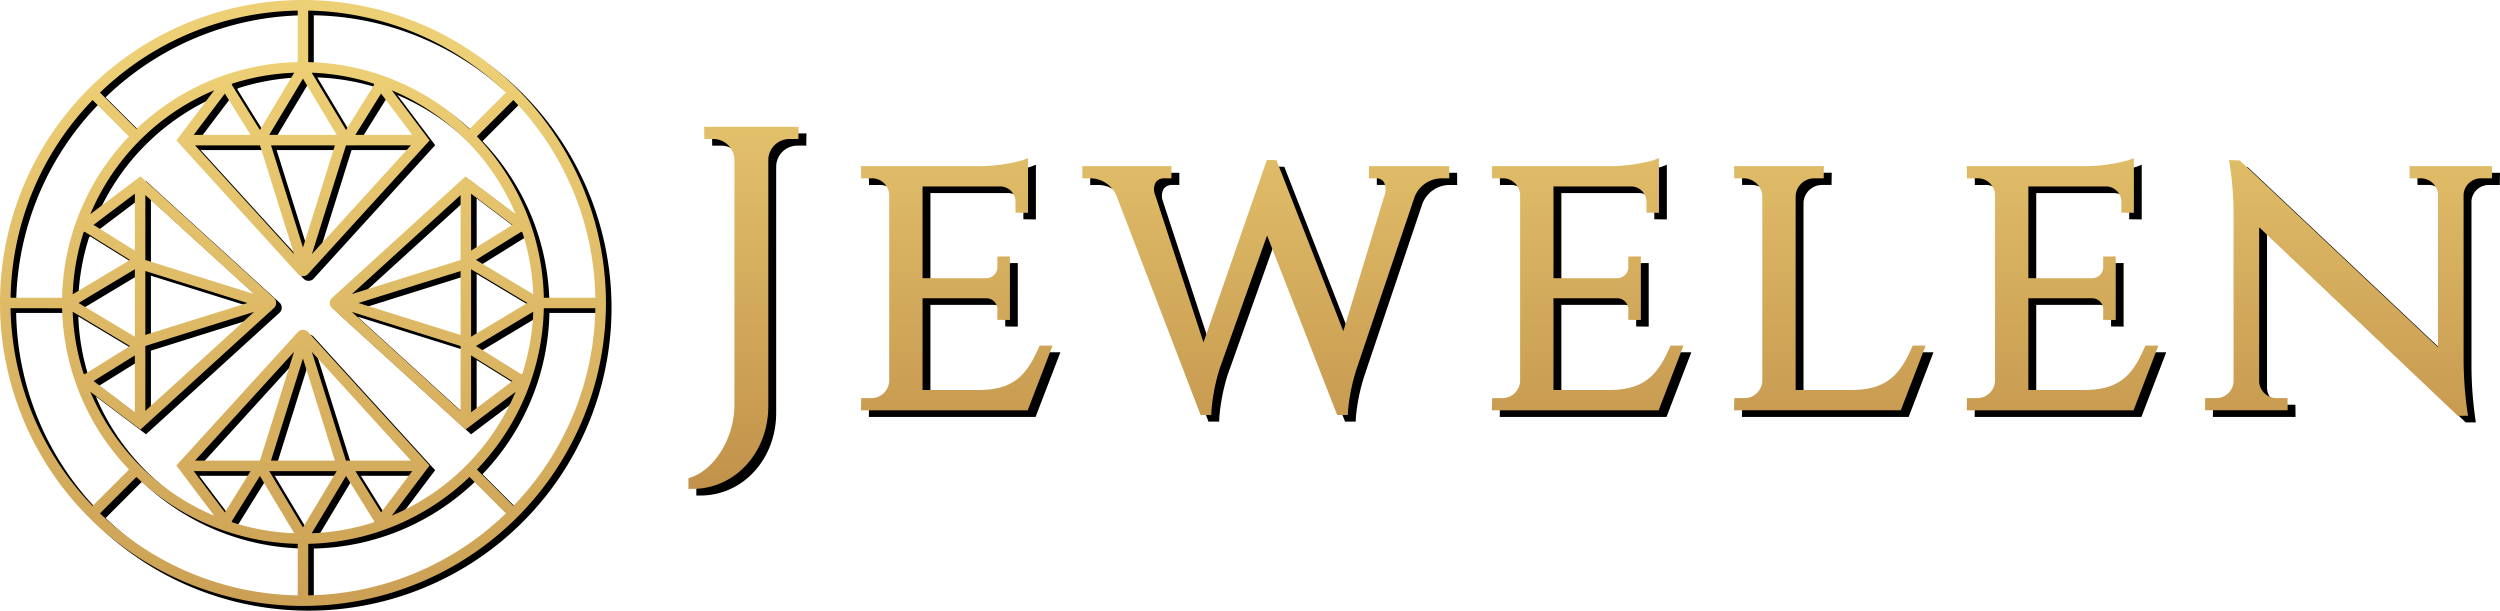 <svg viewBox="0 0 480.36 117.333" xmlns:xlink="http://www.w3.org/1999/xlink" xmlns="http://www.w3.org/2000/svg" data-sanitized-data-name="Layer 1" data-name="Layer 1" id="Layer_1"><defs><style>.cls-1{fill:url(#linear-gradient);}.cls-2{fill:url(#linear-gradient-2);}.cls-3{fill:url(#linear-gradient-3);}.cls-4{fill:url(#linear-gradient-4);}.cls-5{fill:url(#linear-gradient-5);}.cls-6{fill:url(#linear-gradient-6);}.cls-7{fill:url(#linear-gradient-7);}.cls-8{fill:url(#linear-gradient-8);}</style><linearGradient gradientUnits="userSpaceOnUse" y2="479.928" x2="1771.998" y1="343.821" x1="1771.998" id="linear-gradient"><stop stop-color="#edcf75" offset="0"></stop><stop stop-color="#ac7436" offset="1"></stop></linearGradient><linearGradient xlink:href="#linear-gradient" y2="479.928" x2="1812.966" y1="343.821" x1="1812.966" id="linear-gradient-2"></linearGradient><linearGradient xlink:href="#linear-gradient" y2="479.928" x2="1872.35" y1="343.821" x1="1872.35" id="linear-gradient-3"></linearGradient><linearGradient xlink:href="#linear-gradient" y2="479.928" x2="1934.197" y1="343.821" x1="1934.197" id="linear-gradient-4"></linearGradient><linearGradient xlink:href="#linear-gradient" y2="479.928" x2="1980.73" y1="343.821" x1="1980.73" id="linear-gradient-5"></linearGradient><linearGradient xlink:href="#linear-gradient" y2="479.928" x2="2025.443" y1="343.821" x1="2025.443" id="linear-gradient-6"></linearGradient><linearGradient xlink:href="#linear-gradient" y2="479.928" x2="2080.4" y1="343.821" x1="2080.4" id="linear-gradient-7"></linearGradient><linearGradient xlink:href="#linear-gradient" y2="555.396" x2="1687.349" y1="353.714" x1="1687.349" id="linear-gradient-8"></linearGradient></defs><path transform="translate(-1629.135 -341.333)" d="M1765.978,369.317h1.738a4.065,4.065,0,0,1,4.046,3.954v47.152c0,6.157-3.647,12.263-8.303,13.899l-.531.186v2.037h.794c8.16,0,14.552-6.987,14.552-15.908v-47.366a4.069,4.069,0,0,1,4.043-3.956h1.738l.037-2.344-18.151.002Z"></path><path transform="translate(-1629.135 -341.333)" d="M1830.184,409.489c-2.263,5.154-4.729,7.962-11.258,8.05h-11.018V399.913l12.24-.002a2.157,2.157,0,0,1,2.138,2.408v1.744l2.411.028V391.875l-2.411.023v1.747a2.16,2.16,0,0,1-2.268,2.412h-12.11V378.429h14.853a2.958,2.958,0,0,1,3.01,3.089V383.462l2.408.033v-10.515l-1.083.422a32.001,32.001,0,0,1-8.148,1.129H1796.069l.048,2.344h1.815a3.309,3.309,0,0,1,3.568,3.162v35.813a3.437,3.437,0,0,1-3.568,3.249h-1.818l-.037,2.344h32.039l4.77-12.428h-2.493Z"></path><path transform="translate(-1629.135 -341.333)" d="M1893.682,376.867h1.387a1.754,1.754,0,0,1,1.452.679,3.225,3.225,0,0,1,.059,2.872l-7.823,25.822L1875.916,373.389l-1.84-.059-12.187,35.065-9.322-28.436a2.748,2.748,0,0,1,.205-2.397,1.979,1.979,0,0,1,1.578-.695h1.384v-2.336h-17.121v2.343h1.418a5.467,5.467,0,0,1,5.244,3.621l16.063,41.851h2.051l.028-.766a37.245,37.245,0,0,1,1.585-8.157l9.106-25.577,13.472,34.501h2.048l.028-.765a36.699,36.699,0,0,1,1.68-8.171l10.977-32.561a5.6,5.6,0,0,1,5.413-3.973h1.387v-2.344h-15.43Z"></path><path transform="translate(-1629.135 -341.333)" d="M1951.413,409.489c-2.206,5.033-4.758,7.963-11.258,8.05H1929.14V399.913l12.237-.002a2.157,2.157,0,0,1,2.138,2.408v1.744l2.411.028V391.875l-2.411.023v1.747a2.159,2.159,0,0,1-2.265,2.412H1929.14V378.429h14.85a2.958,2.958,0,0,1,3.01,3.089V383.462l2.411.033v-10.515l-1.083.422a32.076,32.076,0,0,1-8.151,1.129h-22.87l.037,2.344h1.818a3.309,3.309,0,0,1,3.568,3.162v35.813a3.433,3.433,0,0,1-3.565,3.249h-1.815l-.048,2.344h32.043l4.77-12.428h-2.495Z"></path><path transform="translate(-1629.135 -341.333)" d="M1997.947,409.489c-2.206,5.029-4.756,7.96-11.252,8.05h-11.024V380.181a3.59,3.59,0,0,1,3.717-3.309h1.669l.037-2.343h-17.26l.037,2.343h1.669a3.591,3.591,0,0,1,3.72,3.301v35.673a3.433,3.433,0,0,1-3.565,3.249h-1.815l-.048,2.343h32.043l4.774-12.423h-2.493Z"></path><path transform="translate(-1629.135 -341.333)" d="M2042.661,409.489c-2.263,5.154-4.729,7.962-11.258,8.05h-11.018V399.913l12.24-.002a2.157,2.157,0,0,1,2.138,2.408v1.744l2.411.028V391.875l-2.411.023v1.747a2.16,2.16,0,0,1-2.268,2.412h-12.11V378.429h14.853a2.958,2.958,0,0,1,3.01,3.089V383.462l2.408.033v-10.515l-1.083.422a32.001,32.001,0,0,1-8.148,1.129h-22.878l.048,2.344h1.815a3.309,3.309,0,0,1,3.568,3.162v35.813a3.437,3.437,0,0,1-3.568,3.249h-1.818l-.037,2.344h32.039l4.77-12.428h-2.493Z"></path><path transform="translate(-1629.135 -341.333)" d="M2093.618,374.529l.028,2.343h2.042a3.339,3.339,0,0,1,3.407,2.98v29.482l-38.072-35.883-2.088-.096.164.971a62.837,62.837,0,0,1,.712,9.303v32.299a3.35,3.35,0,0,1-3.413,3.169h-2.042l-.028,2.343h15.883l-.028-2.343h-2.042a3.339,3.339,0,0,1-3.41-3.152V386.278l37.943,36.001.23.219h1.956l-.138-.912a74.025,74.025,0,0,1-.707-9.518l-.002-32.16a3.341,3.341,0,0,1,3.405-3.034h2.038l.037-2.344Z"></path><path transform="translate(-1629.135 -341.333)" d="M1688.422,342.237a58.215,58.215,0,1,0,58.214,58.215A58.281,58.281,0,0,0,1688.422,342.237Zm42.156,71.774-.189.142L1721.662,408.727l11.005-6.598A44.048,44.048,0,0,1,1730.578,414.01Zm-1.915,1.447-7.939,5.999V410.521Zm-7.939-8.522V393.968l10.815,6.484Zm.937-14.759,8.723-5.423.196.149a44.04,44.04,0,0,1,2.086,11.872Zm-.937-1.794V379.455l7.934,5.995Zm-1.077-14.254L1694.01,399.474a1.241,1.241,0,0,0-.425.945v.071a1.241,1.241,0,0,0,.425.945l25.638,23.346,9.636-7.261a44.541,44.541,0,0,1-23.803,23.798l7.265-9.64-23.346-25.638a1.242,1.242,0,0,0-.945-.425h-.071a1.241,1.241,0,0,0-.945.425l-23.346,25.638,7.261,9.636a44.542,44.542,0,0,1-23.796-23.803l9.639,7.263,25.638-23.346a1.241,1.241,0,0,0,.425-.945v-.071a1.241,1.241,0,0,0-.425-.945l-25.638-23.346-9.635,7.261a44.542,44.542,0,0,1,23.802-23.797l-7.264,9.64,23.346,25.638a1.241,1.241,0,0,0,.945.425h.071a1.241,1.241,0,0,0,.945-.425L1712.752,369.225l-7.261-9.636a44.542,44.542,0,0,1,23.797,23.803Zm-20.57,24.327,19.628-6.137v12.273Zm19.628,8.262V421.195l-20.893-19.027Zm-20.893-9.975,20.893-19.027V392.193Zm-1.134,31.995-6.549-20.893,19.027,20.893Zm12.738,2.018-5.995,7.934-4.933-7.934Zm-20.997,10.815-6.484-10.815h12.967Zm6.133-12.833h-12.273l6.137-19.628Zm-14.399,0h-12.478l19.027-20.893Zm-1.804,2.018-4.936,7.939-5.998-7.939Zm-3.489,9.854-.142-.189,5.426-8.728,6.598,11.005A44.043,44.043,0,0,1,1674.863,442.608Zm21.834-8.917,5.423,8.723-.149.197a44.045,44.045,0,0,1-11.872,2.085ZM1646.266,386.892l.188-.142,8.728,5.426-11.004,6.598A44.044,44.044,0,0,1,1646.266,386.892Zm1.914-1.446,7.939-5.999v10.934Zm7.939,8.522v12.967l-10.815-6.484Zm-.937,14.759-8.723,5.423-.196-.148a44.047,44.047,0,0,1-2.085-11.872Zm.937,1.794v10.927l-7.934-5.995Zm21.646-10.073-19.628,6.137V394.312Zm-19.628-8.262V379.708l20.892,19.027Zm20.892,9.975-20.892,19.027V408.71Zm1.134-31.995,6.549,20.893-19.027-20.893Zm-12.739-2.018,5.995-7.934,4.933,7.934Zm27.481,0h-12.967l6.484-10.815Zm-12.617,2.018h12.273l-6.136,19.628Zm14.399,0h12.478l-19.027,20.893Zm1.804-2.018,4.936-7.939,5.998,7.939Zm3.489-9.854.143.189-5.426,8.728-6.598-11.005A44.046,44.046,0,0,1,1701.98,358.295Zm-21.834,8.917-5.423-8.723.149-.197a44.046,44.046,0,0,1,11.872-2.086Zm40.273-.185a46.128,46.128,0,0,0-30.988-12.856V344.271a55.995,55.995,0,0,1,37.985,15.759Zm-33.007-12.856a46.128,46.128,0,0,0-30.989,12.856l-6.997-6.997a55.997,55.997,0,0,1,37.986-15.759ZM1654.997,368.454a46.127,46.127,0,0,0-12.856,30.989h-9.901a55.994,55.994,0,0,1,15.759-37.986Zm-12.856,33.007a46.127,46.127,0,0,0,12.856,30.989l-6.997,6.997a55.994,55.994,0,0,1-15.759-37.986ZM1656.424,433.876a46.128,46.128,0,0,0,30.989,12.856v9.9a55.997,55.997,0,0,1-37.986-15.759Zm33.008,12.856a46.128,46.128,0,0,0,30.988-12.856l6.997,6.997a55.995,55.995,0,0,1-37.985,15.759ZM1721.847,432.45a46.127,46.127,0,0,0,12.857-30.989h9.9a55.994,55.994,0,0,1-15.759,37.986Zm12.857-33.007a46.127,46.127,0,0,0-12.857-30.989l6.997-6.997a55.994,55.994,0,0,1,15.759,37.986Z"></path><path transform="translate(-1629.135 -341.333)" d="M1764.466,368.043h1.738a4.065,4.065,0,0,1,4.046,3.954v47.152c0,6.157-3.647,12.263-8.303,13.899l-.531.186v2.037h.794c8.16,0,14.552-6.987,14.552-15.908v-47.366a4.069,4.069,0,0,1,4.043-3.956h1.738l.037-2.344-18.151.002Z" class="cls-1"></path><path transform="translate(-1629.135 -341.333)" d="M1828.672,408.215c-2.263,5.154-4.729,7.962-11.258,8.05h-11.018V398.639l12.24-.002a2.157,2.157,0,0,1,2.138,2.408v1.744l2.411.028V390.601l-2.411.023v1.747a2.16,2.16,0,0,1-2.268,2.412h-12.11V377.156h14.853a2.958,2.958,0,0,1,3.01,3.089v1.944l2.408.033v-10.515l-1.083.422a32.001,32.001,0,0,1-8.148,1.129h-22.878l.048,2.344h1.815a3.309,3.309,0,0,1,3.568,3.162v35.813a3.437,3.437,0,0,1-3.568,3.249h-1.818l-.037,2.344h32.039l4.77-12.428h-2.493Z" class="cls-2"></path><path transform="translate(-1629.135 -341.333)" d="M1892.17,375.594h1.387a1.754,1.754,0,0,1,1.452.679,3.225,3.225,0,0,1,.059,2.872l-7.824,25.822-12.841-32.852-1.84-.059-12.187,35.065-9.322-28.436a2.748,2.748,0,0,1,.205-2.397,1.979,1.979,0,0,1,1.578-.695h1.384v-2.336h-17.121v2.343h1.418a5.467,5.467,0,0,1,5.244,3.621l16.063,41.851h2.051l.028-.766a37.244,37.244,0,0,1,1.585-8.157l9.106-25.577,13.472,34.501h2.048l.028-.765a36.7,36.7,0,0,1,1.68-8.171l10.977-32.561a5.6,5.6,0,0,1,5.413-3.973h1.387v-2.344h-15.43Z" class="cls-3"></path><path transform="translate(-1629.135 -341.333)" d="M1949.901,408.215c-2.206,5.033-4.758,7.963-11.258,8.05h-11.015V398.639l12.237-.002a2.157,2.157,0,0,1,2.138,2.408v1.744l2.411.028V390.601l-2.411.023v1.747a2.159,2.159,0,0,1-2.265,2.412h-12.11V377.156h14.85a2.958,2.958,0,0,1,3.01,3.089v1.944l2.411.033v-10.515l-1.083.422a32.075,32.075,0,0,1-8.151,1.129h-22.87l.037,2.344h1.818a3.309,3.309,0,0,1,3.568,3.162v35.813a3.433,3.433,0,0,1-3.565,3.249h-1.815l-.048,2.344H1947.833l4.77-12.428h-2.495Z" class="cls-4"></path><path transform="translate(-1629.135 -341.333)" d="M1996.435,408.215c-2.206,5.029-4.756,7.96-11.252,8.05h-11.024V378.907a3.59,3.59,0,0,1,3.717-3.309h1.669l.037-2.343h-17.26l.037,2.343h1.669a3.591,3.591,0,0,1,3.72,3.301V414.573a3.433,3.433,0,0,1-3.565,3.249h-1.815l-.048,2.343h32.043l4.774-12.423h-2.493Z" class="cls-5"></path><path transform="translate(-1629.135 -341.333)" d="M2041.149,408.215c-2.263,5.154-4.729,7.962-11.258,8.05h-11.018V398.639l12.24-.002a2.157,2.157,0,0,1,2.138,2.408v1.744l2.411.028V390.601l-2.411.023v1.747a2.16,2.16,0,0,1-2.268,2.412h-12.11V377.156h14.853a2.958,2.958,0,0,1,3.01,3.089v1.944l2.408.033v-10.515l-1.083.422a32.001,32.001,0,0,1-8.148,1.129h-22.878l.048,2.344h1.815a3.309,3.309,0,0,1,3.568,3.162v35.813a3.437,3.437,0,0,1-3.568,3.249h-1.818l-.037,2.344h32.039l4.77-12.428h-2.493Z" class="cls-6"></path><path transform="translate(-1629.135 -341.333)" d="M2092.106,373.256l.028,2.343h2.042a3.339,3.339,0,0,1,3.407,2.98v29.482l-38.072-35.883-2.088-.096.164.971a62.837,62.837,0,0,1,.712,9.303v32.299a3.35,3.35,0,0,1-3.413,3.169h-2.042l-.028,2.343h15.883l-.028-2.343h-2.042a3.339,3.339,0,0,1-3.41-3.152V385.004l37.943,36.001.23.219h1.956l-.138-.912a74.028,74.028,0,0,1-.707-9.518l-.002-32.16a3.341,3.341,0,0,1,3.405-3.034h2.038l.037-2.344Z" class="cls-7"></path><path transform="translate(-1629.135 -341.333)" d="M1687.35,341.333a58.215,58.215,0,1,0,58.214,58.215A58.281,58.281,0,0,0,1687.35,341.333ZM1729.506,413.107l-.189.142-8.728-5.426,11.005-6.598A44.049,44.049,0,0,1,1729.506,413.107Zm-1.915,1.447-7.939,5.999V409.618Zm-7.939-8.522V393.065l10.815,6.484Zm.937-14.759,8.723-5.423.196.149a44.04,44.04,0,0,1,2.086,11.872Zm-.937-1.794V378.551l7.934,5.995Zm-1.077-14.254-25.638,23.346a1.241,1.241,0,0,0-.425.945v.071a1.241,1.241,0,0,0,.425.945l25.638,23.346,9.636-7.261a44.542,44.542,0,0,1-23.803,23.798l7.265-9.64-23.346-25.638a1.242,1.242,0,0,0-.945-.425h-.071a1.241,1.241,0,0,0-.945.425l-23.346,25.638,7.261,9.636a44.542,44.542,0,0,1-23.796-23.803l9.639,7.263,25.638-23.346a1.241,1.241,0,0,0,.425-.945v-.071a1.241,1.241,0,0,0-.425-.945l-25.638-23.346-9.635,7.261a44.542,44.542,0,0,1,23.802-23.797l-7.264,9.64,23.346,25.638a1.241,1.241,0,0,0,.945.425h.071a1.241,1.241,0,0,0,.945-.425l23.346-25.638-7.261-9.636a44.542,44.542,0,0,1,23.797,23.803Zm-20.57,24.327,19.628-6.137v12.273Zm19.628,8.262v12.478l-20.893-19.027Zm-20.893-9.975,20.893-19.027v12.478Zm-1.134,31.995-6.549-20.893,19.027,20.893Zm12.738,2.018-5.995,7.934-4.933-7.934Zm-20.997,10.815-6.484-10.815h12.967Zm6.133-12.833h-12.273l6.137-19.628Zm-14.399,0h-12.478l19.027-20.893Zm-1.804,2.018-4.936,7.939-5.998-7.939Zm-3.489,9.854-.142-.189,5.426-8.728,6.598,11.005A44.044,44.044,0,0,1,1673.791,441.705Zm21.834-8.917,5.423,8.723-.149.197a44.045,44.045,0,0,1-11.872,2.085Zm-50.431-46.799.188-.142,8.728,5.426-11.004,6.598A44.044,44.044,0,0,1,1645.194,385.989Zm1.914-1.446,7.939-5.999v10.934Zm7.939,8.522V406.032l-10.815-6.484Zm-.937,14.759-8.723,5.423-.196-.148a44.047,44.047,0,0,1-2.086-11.872Zm.937,1.794v10.927l-7.934-5.995Zm21.646-10.073-19.628,6.137V393.408Zm-19.628-8.262V378.805l20.892,19.027Zm20.892,9.975-20.892,19.027V407.807Zm1.134-31.995,6.549,20.893-19.027-20.893Zm-12.739-2.018,5.995-7.934,4.933,7.934Zm27.481,0h-12.967l6.484-10.815Zm-12.617,2.018h12.273l-6.136,19.628Zm14.399,0H1708.093l-19.027,20.893Zm1.804-2.018,4.936-7.939,5.998,7.939Zm3.489-9.854.143.189-5.426,8.728-6.598-11.005A44.046,44.046,0,0,1,1700.908,357.391Zm-21.834,8.917-5.423-8.723.149-.197a44.046,44.046,0,0,1,11.872-2.086Zm40.273-.185a46.128,46.128,0,0,0-30.988-12.856v-9.9a55.995,55.995,0,0,1,37.985,15.759Zm-33.007-12.856a46.128,46.128,0,0,0-30.989,12.856l-6.997-6.997a55.997,55.997,0,0,1,37.986-15.759Zm-32.415,14.283a46.127,46.127,0,0,0-12.856,30.989H1631.168a55.994,55.994,0,0,1,15.759-37.986Zm-12.856,33.007a46.127,46.127,0,0,0,12.856,30.989l-6.997,6.997a55.994,55.994,0,0,1-15.759-37.986Zm14.283,32.415a46.128,46.128,0,0,0,30.989,12.856v9.9a55.997,55.997,0,0,1-37.986-15.759Zm33.008,12.856a46.128,46.128,0,0,0,30.988-12.856l6.997,6.997a55.995,55.995,0,0,1-37.985,15.759Zm32.415-14.282a46.127,46.127,0,0,0,12.857-30.989h9.9a55.994,55.994,0,0,1-15.759,37.986Zm12.857-33.007A46.127,46.127,0,0,0,1720.774,367.55l6.997-6.997a55.994,55.994,0,0,1,15.759,37.986Z" class="cls-8"></path></svg>
